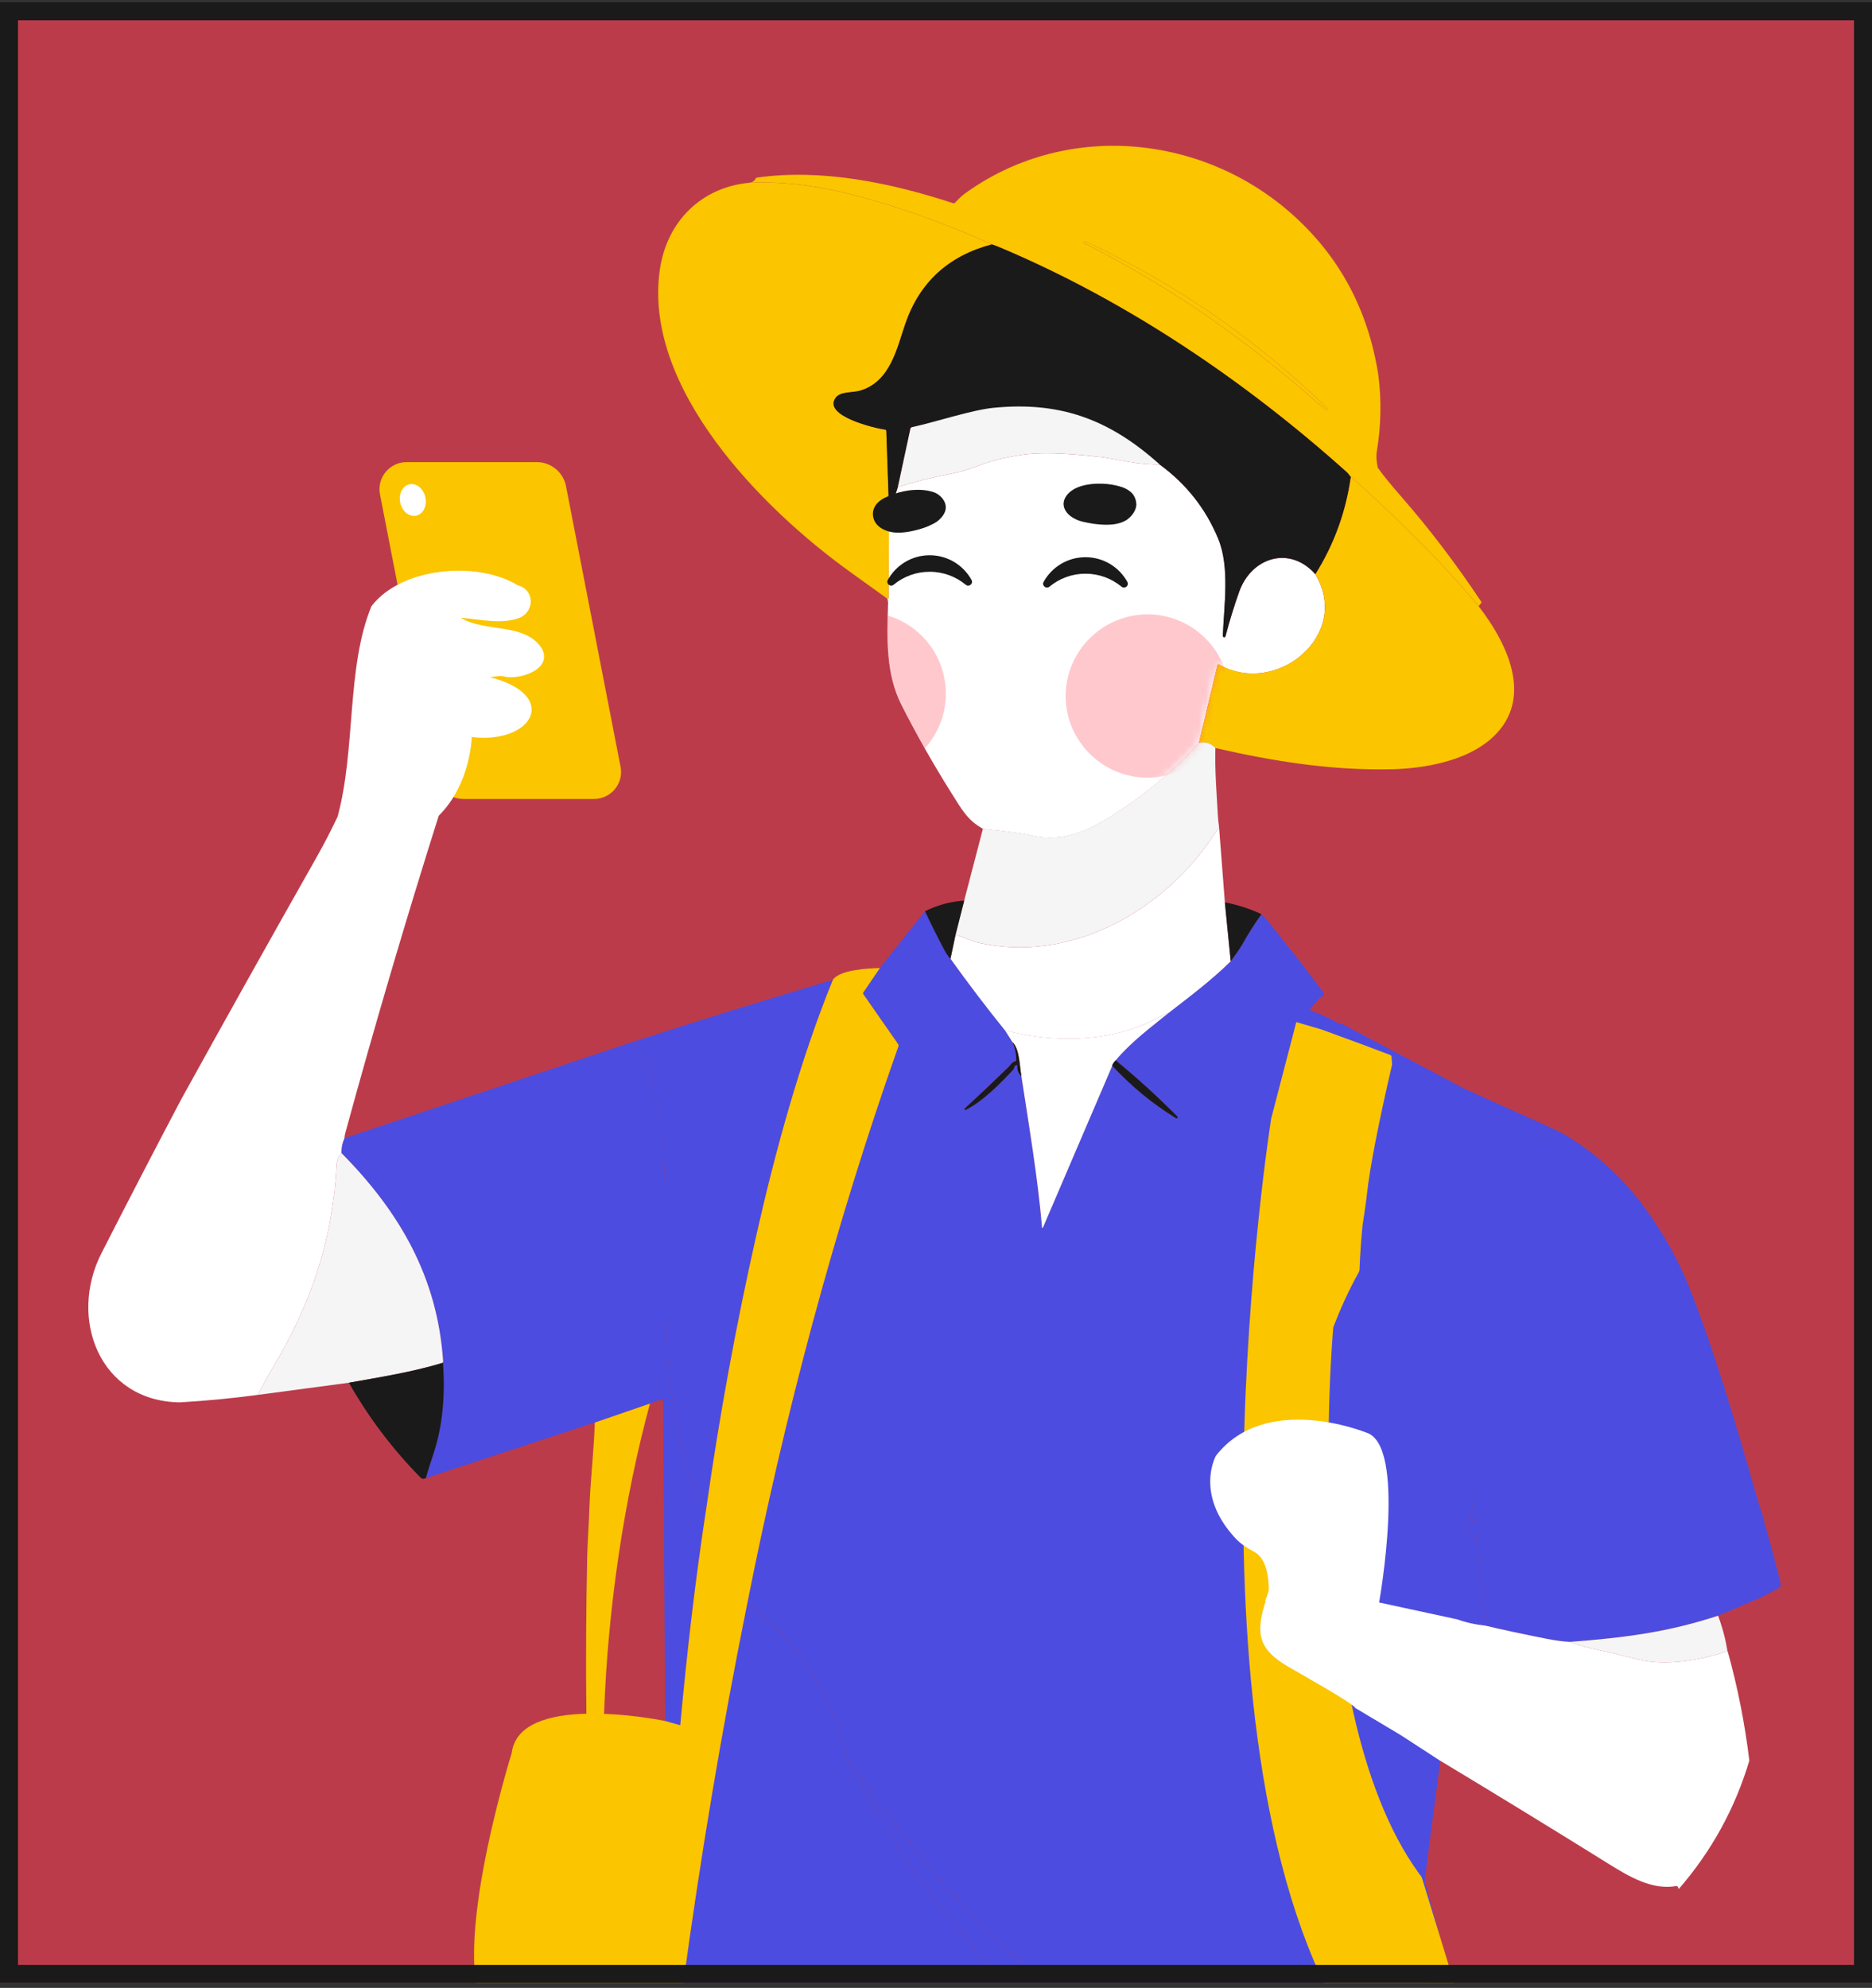 <?xml version="1.0" encoding="UTF-8"?> <svg xmlns="http://www.w3.org/2000/svg" width="260" height="276" viewBox="0 0 260 276" fill="none"><rect x="0" y="0" width="260" height="276" fill="#333333" stroke="none"/> <g clip-path="url(#clip0_432_6911)"> <rect y="0.312" width="260" height="275" fill="#BC3B4A"></rect> <path d="M203.524 151.225L186.195 142.058L186.051 142.169C184.777 141.412 183.438 140.788 182.031 140.29C181.914 140.253 181.898 140.185 181.978 140.089L183.332 138.528C183.401 138.449 183.492 138.39 183.603 138.364C183.768 138.322 183.853 138.221 183.863 138.052C183.874 137.935 183.842 137.835 183.773 137.739L180.39 133.278L175.642 127.334L175.196 126.916C174.246 128.245 173.375 129.615 172.583 131.034C172.105 131.886 171.484 132.659 170.932 133.452C168.197 136.162 164.798 138.687 162.408 140.544C159.832 142.635 157.135 144.609 154.952 147.208C157.825 149.563 160.682 152.156 163.518 154.998C163.576 155.051 163.587 155.136 163.539 155.2C163.491 155.268 163.396 155.284 163.327 155.237C160.151 153.305 157.198 150.881 154.474 147.965L144.846 170.431C144.846 170.431 144.814 170.474 144.787 170.474C144.75 170.474 144.723 170.447 144.723 170.41C144.123 163.403 142.907 156.322 141.85 149.362C141.447 149.034 141.261 148.594 141.287 148.033C141.298 147.827 141.218 147.779 141.048 147.906C140.937 147.986 140.873 148.092 140.852 148.219C140.836 148.319 140.793 148.409 140.724 148.483C138.972 150.383 136.465 152.908 134.15 154.067C134.091 154.104 134.017 154.093 133.98 154.035C133.943 153.977 133.953 153.903 134.012 153.866C136.094 151.945 138.133 150.013 140.13 148.07C140.385 147.822 140.512 147.446 140.969 147.351C141.075 147.33 141.128 147.266 141.133 147.16C141.155 146.297 140.979 145.467 140.608 144.662L139.572 143.027C136.98 139.814 134.458 136.501 132.015 133.087C131.707 132.775 131.425 132.373 131.165 131.881C130.098 129.854 129.206 128.059 128.478 126.498L122.211 134.384L119.906 137.771C119.859 137.845 119.859 137.941 119.906 138.015L124.739 144.948C124.803 145.043 124.819 145.144 124.782 145.255C115.865 170.463 108.982 196.439 103.783 222.648C103.863 222.854 103.99 222.955 104.176 222.949C104.277 222.949 104.367 222.981 104.447 223.045C107.15 225.384 108.982 227.141 109.938 228.311C113.571 232.757 116.067 237.769 117.437 243.352C126.417 257.737 137.697 270.021 151.272 280.204L177.305 280.194C180.842 279.876 184.384 279.791 187.931 279.95C188.287 279.966 188.638 280.014 188.983 280.093C189.169 280.135 189.169 280.167 188.977 280.178L187.66 280.247L196.938 280.162L199.849 268.391L197.857 261.119L204.655 201.61L214.649 157.094C214.75 157.063 214.809 156.988 214.814 156.877C214.825 156.692 214.888 156.533 214.989 156.385L203.513 151.204L203.524 151.225Z" fill="#4C4CE0"></path> <path d="M182.696 79.733C179.112 75.684 173.817 77.409 172.123 82.136C171.411 84.131 170.774 86.195 170.216 88.333C170.195 88.418 170.115 88.476 170.025 88.476C169.919 88.476 169.834 88.386 169.839 88.28C170.004 84.099 170.838 78.743 169.191 74.779C167.471 70.63 164.767 67.206 161.092 64.512C159.637 64.522 158.203 64.395 156.791 64.13C154.666 63.739 153.429 63.517 153.073 63.48C149.526 63.067 146.695 62.887 144.576 62.94C142.144 62.998 140.784 63.342 139.287 63.638C136.796 64.136 134.661 65.311 132.128 65.776C129.632 66.237 127.157 66.851 124.709 67.613C124.443 68.582 124.034 69.534 123.471 70.487L123.408 83.004C123.408 83.062 123.381 83.099 123.323 83.115C123.286 83.126 123.259 83.131 123.232 83.131C123.312 83.337 123.349 83.549 123.344 83.776C123.19 88.624 123.004 93.541 125.213 97.892C127.316 102.036 129.611 106.079 132.085 110.017C133.652 112.51 134.385 113.875 136.52 115.071C139.919 115.436 142.107 115.738 143.089 115.971C147.778 117.077 151.284 115.32 155.155 112.801C159.366 110.065 163.158 106.847 166.52 103.147L169.096 92.34C169.122 92.223 169.191 92.197 169.292 92.255C177.258 96.807 187.736 88.164 182.691 79.743L182.696 79.733Z" fill="white"></path> <path d="M191.441 52.106C191.882 55.583 191.813 59.066 191.245 62.537C191.102 63.4 191.197 64.094 191.346 64.924C192.1 65.983 193.21 67.343 194.676 69.016C198.494 73.382 202.18 78.219 205.727 83.538C205.78 83.623 205.77 83.702 205.695 83.766C205.552 83.893 205.446 84.025 205.377 84.173C202.121 80.241 198.048 75.944 193.151 71.281C190.491 68.746 188.648 67.063 187.623 66.232C187.421 66.015 187.278 65.761 187.065 65.565C172.875 52.852 156.566 41.817 138.95 34.381C138.552 34.212 138.159 34.063 137.777 33.937C132.971 31.761 128.037 29.888 122.97 28.316C116.805 26.405 110.533 25.066 104.102 25.368C104.495 25.32 104.776 25.135 104.941 24.807C104.988 24.722 105.057 24.669 105.153 24.659C114.149 23.383 123.772 25.389 132.402 28.221C132.482 28.247 132.572 28.221 132.625 28.162C133.045 27.728 133.449 27.289 133.932 26.934C147.692 16.889 166.603 18.477 179.232 29.544C185.955 35.434 190.029 42.955 191.441 52.106ZM180.581 53.837C181.5 54.614 182.918 55.927 184.214 56.911C184.272 56.949 184.352 56.933 184.389 56.874C184.421 56.827 184.415 56.769 184.378 56.726C174.479 47.099 163.257 39.356 150.719 33.497C150.65 33.465 150.56 33.513 150.517 33.614C150.517 33.624 150.512 33.63 150.506 33.64C150.496 33.677 150.549 33.73 150.671 33.794C161.489 39.34 170.613 45.395 180.581 53.842V53.837Z" fill="#FBC500"></path> <path d="M137.766 33.937C131.754 35.519 127.75 39.181 125.764 44.913C124.601 48.269 123.698 53.037 119.428 54.255C118.409 54.546 116.746 54.339 116.093 55.202C114.149 57.742 121.685 59.5 122.933 59.648C123.045 59.658 123.103 59.722 123.109 59.838L123.475 70.476L123.411 82.993C123.411 83.052 123.385 83.088 123.326 83.104C123.289 83.115 123.263 83.12 123.236 83.12C121.468 81.85 119.704 80.58 117.941 79.31C105.865 70.609 89.232 53.858 91.653 37.393C92.63 30.761 97.389 25.992 104.102 25.373C110.533 25.072 116.805 26.411 122.971 28.321C128.037 29.893 132.971 31.767 137.777 33.942L137.766 33.937Z" fill="#FBC500"></path> <path d="M180.581 53.837C170.613 45.39 161.489 39.335 150.671 33.788C150.549 33.725 150.491 33.672 150.506 33.635C150.538 33.534 150.629 33.465 150.698 33.487C150.703 33.487 150.708 33.487 150.714 33.492C163.252 39.351 174.468 47.094 184.373 56.721C184.421 56.774 184.41 56.853 184.362 56.896C184.32 56.933 184.261 56.938 184.214 56.906C182.918 55.922 181.505 54.609 180.581 53.831V53.837Z" fill="#FBC500"></path> <path d="M137.766 33.937C138.154 34.069 138.547 34.217 138.94 34.381C156.556 41.817 172.865 52.852 187.055 65.565C187.273 65.761 187.411 66.015 187.613 66.232C186.917 71.106 185.276 75.605 182.69 79.728C179.105 75.679 173.81 77.404 172.116 82.13C171.404 84.126 170.767 86.19 170.209 88.328C170.183 88.429 170.077 88.492 169.976 88.466C169.891 88.445 169.832 88.365 169.832 88.275C169.997 84.094 170.831 78.738 169.184 74.774C167.464 70.624 164.761 67.2 161.086 64.506C153.736 58.933 145.515 56.589 136.428 57.483C133.428 57.779 129.891 58.589 126.683 59.298C126.545 59.33 126.46 59.415 126.433 59.547L124.702 67.597C124.436 68.566 124.028 69.518 123.465 70.471L123.098 59.833C123.098 59.722 123.034 59.658 122.923 59.642C121.675 59.5 114.144 57.737 116.083 55.197C116.741 54.334 118.404 54.541 119.418 54.249C123.688 53.027 124.59 48.258 125.754 44.908C127.74 39.176 131.744 35.514 137.756 33.931L137.766 33.937Z" fill="#1A1A1A"></path> <path d="M161.097 64.511C159.641 64.522 158.208 64.395 156.795 64.13C154.671 63.739 153.433 63.517 153.077 63.474C149.53 63.061 146.699 62.881 144.58 62.934C142.148 62.992 140.788 63.337 139.291 63.633C136.8 64.13 134.665 65.305 132.132 65.771C129.636 66.231 127.161 66.846 124.713 67.608L126.444 59.558C126.471 59.42 126.556 59.335 126.694 59.309C129.901 58.6 135.001 56.91 138.002 56.619C147.089 55.725 154.002 58.114 161.097 64.517V64.511Z" fill="#F5F5F5"></path> <path d="M187.62 66.237C188.644 67.062 190.487 68.745 193.148 71.286C198.044 75.948 202.118 80.246 205.373 84.178C209.648 89.714 213.238 97.563 206.743 102.866C203.339 105.645 197.933 106.688 193.461 106.799C185.017 107.01 176.998 105.724 168.804 103.861C168.235 103.195 167.476 102.956 166.525 103.136L169.101 92.329C169.128 92.213 169.197 92.186 169.298 92.244C177.264 96.796 187.742 88.153 182.696 79.733C185.283 75.61 186.924 71.111 187.62 66.237Z" fill="#FBC500"></path> <path d="M166.524 103.131C167.475 102.951 168.234 103.195 168.802 103.856C168.718 106.99 168.967 110.012 169.142 113.113C169.174 113.7 169.233 114.283 169.318 114.86C169.026 115.272 168.776 115.632 168.579 115.929C161.702 126.36 148.914 133.722 136.12 130.938C135.005 130.695 133.906 130.091 132.711 129.79L133.916 125.037L136.519 115.05C139.918 115.415 142.106 115.717 143.088 115.95C147.777 117.056 151.282 115.299 155.154 112.78C159.365 110.043 163.157 106.825 166.519 103.126L166.524 103.131Z" fill="#F5F5F5"></path> <path d="M169.317 114.865L170.119 125.281L170.932 133.463C168.197 136.173 164.798 138.697 162.408 140.555C161.505 141.005 160.603 141.444 159.694 141.878C153.646 144.752 145.961 144.779 139.567 143.048C136.975 139.835 134.453 136.522 132.01 133.108L132.711 129.795C133.906 130.097 135.005 130.706 136.12 130.944C148.919 133.722 161.707 126.36 168.579 115.934C168.776 115.632 169.025 115.278 169.317 114.865Z" fill="white"></path> <path d="M133.916 125.043L132.711 129.795L132.01 133.108C131.702 132.796 131.42 132.394 131.16 131.902C130.092 129.875 129.2 128.081 128.473 126.519C130.204 125.657 132.015 125.164 133.911 125.043H133.916Z" fill="#1A1A1A"></path> <path d="M170.119 125.28C171.973 125.645 173.661 126.196 175.196 126.926C174.246 128.255 173.375 129.625 172.583 131.044C172.105 131.896 171.484 132.669 170.932 133.463L170.119 125.28Z" fill="#1A1A1A"></path> <path d="M115.679 136.041C111.085 147.308 107.628 160.074 105.031 171.585C102.222 184.039 99.922 196.582 98.127 209.221C97.825 209.279 97.623 209.178 97.506 208.919C95.69 204.748 94.234 200.102 93.528 195.402C91.935 184.79 92.455 174.65 92.344 164.245C92.275 157.624 91.425 150.997 88.467 144.996C88.419 144.9 88.414 144.8 88.446 144.699L88.531 144.45C97.559 141.534 106.608 138.729 115.679 136.046V136.041Z" fill="#4C4CE0"></path> <path d="M162.408 140.555C159.833 142.646 157.135 144.625 154.952 147.218C154.66 147.541 154.501 147.795 154.479 147.975L144.851 170.442C144.84 170.474 144.803 170.495 144.771 170.479C144.745 170.469 144.729 170.447 144.729 170.421C144.129 163.414 142.913 156.332 141.856 149.373C141.601 148.007 141.622 145.636 140.608 144.673L139.572 143.037C145.966 144.763 153.646 144.742 159.7 141.868C160.608 141.434 161.511 140.994 162.414 140.545L162.408 140.555Z" fill="white"></path> <path d="M88.532 144.44L88.447 144.689C88.41 144.789 88.421 144.89 88.468 144.985C91.432 150.987 92.276 157.618 92.345 164.234C92.457 174.639 91.936 184.774 93.529 195.391C94.236 200.091 95.686 204.738 97.507 208.908C97.619 209.168 97.826 209.268 98.128 209.21C95.845 223.982 94.427 238.779 93.312 253.678C93.301 253.794 93.243 253.842 93.126 253.821C92.823 253.763 92.685 251.974 92.685 251.656C92.68 247.412 92.584 243.172 92.398 238.938L92.096 194.534C92.096 194.401 91.989 194.296 91.856 194.296C91.83 194.296 91.803 194.296 91.777 194.311L90.274 194.862L82.616 197.498L59.148 205.219C59.307 204.584 59.647 203.489 60.173 201.922C61.41 198.228 61.862 194.02 61.527 189.299C61.527 189.262 61.495 189.241 61.447 189.225L61.495 189.157C61.532 189.104 61.548 189.045 61.543 188.987C60.762 177.328 55.515 168.283 47.443 160.106C47.395 159.439 47.528 158.746 47.841 158.031L88.537 144.44H88.532Z" fill="#4C4CE0"></path> <path d="M140.607 144.683C141.621 145.646 141.6 148.012 141.855 149.383C141.451 149.055 141.266 148.616 141.292 148.055C141.303 147.843 141.223 147.801 141.053 147.928C140.942 148.007 140.878 148.113 140.857 148.24C140.841 148.34 140.798 148.43 140.729 148.504C138.977 150.404 136.47 152.929 134.155 154.088C134.096 154.125 134.022 154.115 133.985 154.056C133.947 153.998 133.958 153.924 134.016 153.887C136.098 151.966 138.138 150.034 140.134 148.092C140.389 147.843 140.517 147.467 140.973 147.372C141.08 147.351 141.133 147.287 141.138 147.181C141.159 146.319 140.984 145.488 140.612 144.683H140.607Z" fill="#1A1A1A"></path> <path d="M154.953 147.218C157.826 149.573 160.683 152.166 163.519 155.009C163.582 155.067 163.588 155.162 163.529 155.226C163.476 155.284 163.391 155.294 163.328 155.247C160.152 153.315 157.199 150.891 154.475 147.975C154.496 147.795 154.655 147.541 154.947 147.218H154.953Z" fill="#1A1A1A"></path> <path d="M216.641 157.141C221.262 159.756 225.186 163.276 228.426 167.684C231.055 171.267 233.147 175.02 234.698 178.931C238.059 187.42 241.155 197.862 243.896 207.468C244.14 208.331 244.406 209.194 244.692 210.046C245.558 213.094 246.387 216.153 247.178 219.223C247.257 219.53 247.3 219.848 247.305 220.176C247.305 220.292 247.257 220.371 247.157 220.424L244.815 221.684L238.628 224.32C231.814 226.558 225.855 227.368 218.065 227.956C217.156 227.919 216.078 227.776 214.836 227.532C211.325 226.839 208.479 226.225 206.307 225.701L204.559 208.707C204.671 205.277 204.692 201.842 204.634 198.397C204.634 198.291 204.65 198.196 204.682 198.1C204.719 198 204.735 197.894 204.735 197.788C204.666 190.945 204.501 184.107 204.241 177.269C204.135 174.427 204.623 171.431 205.707 168.288C207.549 162.931 211.198 159.211 216.647 157.131L216.641 157.141Z" fill="#4C4CE0"></path> <path d="M47.443 160.111C55.52 168.283 60.762 177.333 61.543 188.992C61.543 189.056 61.532 189.109 61.495 189.162L61.447 189.231C57.188 190.517 52.817 191.199 48.447 191.983L35.812 193.666C36.45 192.406 37.135 191.168 37.862 189.956C43.205 181.001 46.227 172.183 46.763 161.598C46.79 161.037 47.018 160.54 47.438 160.111H47.443Z" fill="#F5F5F5"></path> <path d="M61.452 189.231C61.5 189.247 61.527 189.273 61.532 189.305C61.867 194.026 61.415 198.233 60.178 201.928C59.652 203.489 59.312 204.59 59.153 205.225C58.786 205.378 58.627 205.368 58.34 205.077C54.474 201.139 51.181 196.778 48.457 191.978C52.828 191.194 57.199 190.517 61.458 189.225L61.452 189.231Z" fill="#1A1A1A"></path> <path d="M191.817 204.267H191.876C194.467 209.506 192.763 214.656 190.893 219.716C190.824 219.906 190.851 220.25 190.978 220.753C189.799 221.97 188.339 222.796 186.597 223.219C186.416 223.262 186.241 223.15 186.199 222.976C186.177 222.891 186.193 222.801 186.241 222.727C187.351 220.943 188.939 219.075 189.81 217.535C191.86 213.899 192.444 209.945 191.562 205.68C191.499 205.367 191.584 204.896 191.817 204.272V204.267Z" fill="#F5F5F5"></path> <path d="M171.641 208.723C171.641 208.723 171.636 208.75 171.631 208.766C171.631 208.75 171.636 208.739 171.641 208.723C171.647 208.654 171.657 208.591 171.673 208.527C171.663 208.591 171.652 208.654 171.641 208.723Z" fill="white"></path> <path d="M177.857 205.659C177.825 205.627 177.793 205.601 177.756 205.569C177.793 205.595 177.825 205.627 177.857 205.659Z" fill="white"></path> <path d="M171.547 197.408C171.584 197.424 171.627 197.44 171.674 197.45C171.627 197.44 171.589 197.424 171.547 197.408Z" fill="white"></path> <path d="M181.422 202.51C181.459 202.441 181.486 202.388 181.507 202.34C181.512 202.324 181.517 202.314 181.517 202.298C181.517 202.308 181.512 202.324 181.507 202.34C181.486 202.383 181.459 202.441 181.422 202.51Z" fill="white"></path> <path d="M204.553 208.718L206.301 225.712C204.909 225.569 203.603 225.278 202.387 224.839C203.252 219.695 203.465 214.058 204.559 208.713L204.553 208.718Z" fill="#4C4CE0"></path> <path d="M170.108 211.459C171.489 211.549 172.854 211.782 174.198 212.163L177.485 215.757C177.527 215.805 177.522 215.879 177.474 215.921C177.437 215.953 177.384 215.958 177.342 215.937L174.097 214.09L170.023 211.682L170.108 211.459Z" fill="#4C4CE0"></path> <path d="M103.782 222.669C103.862 222.875 103.99 222.976 104.175 222.971C104.276 222.971 104.367 223.002 104.446 223.066C107.149 225.405 108.982 227.162 109.938 228.332C113.57 232.778 116.066 237.79 117.436 243.373C117.208 243.479 117.155 243.649 117.272 243.871C124.537 257.309 133.352 269.677 144.51 280.199H94.266C96.767 260.908 99.938 241.733 103.782 222.669Z" fill="#4C4CE0"></path> <path d="M238.622 224.325C239.222 225.924 239.658 227.57 239.923 229.258C236.222 230.48 231.416 231.37 227.581 230.406C225.324 229.84 223.057 229.305 220.789 228.808C219.854 228.602 218.946 228.321 218.064 227.961C225.855 227.374 231.814 226.564 238.628 224.325H238.622Z" fill="#F5F5F5"></path> <path d="M203.413 280.035L191.427 240.928C191.427 240.928 187.083 191.644 189.233 170.209C189.462 168.706 189.695 167.213 189.86 165.726C190.274 162.027 191.432 156.057 193.344 147.816L193.275 146.731C193.264 146.604 193.185 146.514 193.036 146.456C190.965 145.657 187.789 144.482 183.503 142.921C183.381 142.878 183.269 142.847 183.158 142.82L180.041 141.91L176.557 155.279C176.557 155.279 163.009 240.446 186.461 280.209L200.487 280.072C201.326 280.474 202.303 280.463 203.424 280.04L203.413 280.035Z" fill="#FBC500"></path> <path d="M214.054 158.333C214.867 157.888 215.727 157.491 216.641 157.142L214.994 156.412C214.994 156.412 195.069 158.285 185.18 184.288C185.18 184.288 180.14 238.621 197.862 261.146L203.752 215.953L203.683 214.275C203.911 212.412 204.182 210.549 204.554 208.723C204.665 205.294 204.686 201.859 204.628 198.413C204.628 198.308 204.644 198.212 204.676 198.117C204.713 198.016 204.729 197.911 204.729 197.805C204.66 191.311 204.506 184.822 204.272 178.333L214.054 158.338V158.333ZM214.819 156.899C214.808 157.01 214.755 157.079 214.654 157.116C214.654 157.116 214.654 157.116 214.649 157.116L214.862 156.676C214.84 156.745 214.824 156.819 214.819 156.899Z" fill="#4C4CE0"></path> <path d="M117.437 243.373C126.418 257.758 137.698 270.042 151.272 280.225L144.511 280.199C133.348 269.677 124.538 257.308 117.273 243.871C117.15 243.648 117.204 243.479 117.437 243.373Z" fill="#4C4CE0"></path> <path d="M124.738 144.969L119.905 138.035C119.857 137.961 119.857 137.866 119.905 137.792L122.21 134.405C120.697 134.436 116.634 134.622 115.678 136.04C111.084 147.308 107.627 160.074 105.03 171.585C102.221 184.038 99.921 196.581 98.126 209.22C96.57 219.302 95.412 229.395 94.483 239.531L92.401 238.948C92.401 238.948 88.423 238.117 83.899 237.953C84.398 223.536 86.618 208.368 90.272 194.877L82.614 197.513C82.481 201.556 81.992 205.505 81.859 209.495C81.785 211.702 81.605 214.042 81.557 216.1C81.397 223.441 81.36 230.724 81.44 237.937C76.48 238.059 71.599 239.255 71.073 243.383C71.073 243.383 61.546 273.863 68.206 280.087C68.206 280.087 78.477 281.326 94.265 280.204L94.876 275.594C97.276 257.864 100.24 240.224 103.777 222.679C108.976 196.465 115.859 170.495 124.775 145.286C124.812 145.175 124.796 145.074 124.733 144.979L124.738 144.969Z" fill="#FBC500"></path> <path d="M86.191 106.471L78.612 67.497C78.235 65.565 76.53 64.162 74.555 64.162H56.472C55.341 64.162 54.284 64.66 53.567 65.528C52.85 66.396 52.558 67.528 52.776 68.629L60.354 107.598C60.731 109.53 62.436 110.933 64.411 110.933H82.494C83.626 110.933 84.682 110.435 85.399 109.567C86.116 108.699 86.408 107.567 86.191 106.466V106.471Z" fill="#FBC500"></path> <path d="M59.08 69.048C59.335 70.254 58.762 71.397 57.8 71.599C56.834 71.805 55.841 70.995 55.586 69.789C55.331 68.582 55.905 67.439 56.866 67.238C57.832 67.031 58.825 67.841 59.08 69.048Z" fill="white"></path> <path d="M70.267 93.98C72.28 94.314 76.709 92.959 75.291 90.112C73.029 86.38 67.431 87.883 64.006 85.777C66.725 85.978 69.72 86.761 72.285 85.729C74.303 84.74 74.187 81.839 71.914 81.262C66.21 77.801 55.7 78.775 51.595 84.163C48.095 92.604 49.434 104.042 46.89 113.378C45.981 115.315 44.999 117.204 43.847 119.242C37.564 130.34 31.335 141.47 25.164 152.638C21.425 159.73 17.734 166.853 14.091 173.998C9.481 183.033 13.788 194.512 24.925 194.708C28.605 194.496 32.232 194.147 35.812 193.666C36.449 192.406 37.134 191.173 37.861 189.955C43.204 181 46.226 172.183 46.762 161.598C46.789 161.037 47.017 160.545 47.437 160.111C47.389 159.444 47.522 158.751 47.835 158.036C47.872 157.713 47.904 157.496 47.936 157.385C51.977 142.592 56.311 127.884 60.931 113.261C65.408 108.826 65.52 102.332 65.52 102.332C74.006 103.343 77.846 96.51 68.021 94.017C68.802 93.97 69.503 93.705 70.257 93.98H70.267Z" fill="white"></path> <path d="M239.925 229.258C236.223 230.48 231.417 231.37 227.582 230.406C225.325 229.84 223.058 229.306 220.79 228.808C219.855 228.602 218.947 228.321 218.066 227.961C217.158 227.924 216.079 227.781 214.837 227.538C211.326 226.844 208.48 226.231 206.308 225.707C204.916 225.564 203.61 225.273 202.394 224.833L191.544 222.489C191.544 222.489 195.485 200.493 189.706 198.884C189.706 198.884 175.824 193.216 168.883 202.112C168.883 202.112 165.877 207.389 171.539 213.523C172.277 214.322 173.19 214.942 174.162 215.439C175.017 215.878 176.207 217.138 176.223 220.747C176.106 221.245 175.946 221.732 175.729 222.198C175.771 222.256 175.782 222.33 175.755 222.415C174.305 226.913 174.879 229.046 178.968 231.438C180.073 232.084 188.06 236.551 188.219 237.128L194.555 240.912L199.871 244.363C207.768 249.115 215.628 253.932 223.456 258.801C226.313 260.584 229.478 262.442 232.792 261.865C232.909 261.844 232.989 261.886 233.037 261.992L233.164 262.267C237.71 257.028 240.976 251.09 242.962 244.447C242.341 239.293 241.337 234.222 239.946 229.237L239.925 229.258Z" fill="white"></path> <path d="M124.106 68.608C123.267 68.915 122.502 69.216 121.966 69.751C121.355 70.285 121.127 71.122 121.281 71.804C121.435 72.566 121.966 73.175 122.81 73.556C124.26 74.239 126.092 73.937 127.696 73.482C128.535 73.254 129.454 72.873 130.139 72.418C130.824 71.884 131.361 71.201 131.361 70.439C131.361 69.677 130.824 68.915 129.985 68.459C128.227 67.697 125.71 68.004 124.106 68.613V68.608Z" fill="#1A1A1A"></path> <path d="M154.544 67.306C155.383 67.459 156.222 67.687 156.833 68.142C157.518 68.597 157.826 69.359 157.826 70.121C157.752 70.884 157.29 71.566 156.605 72.101C155.309 73.016 153.397 72.937 151.793 72.71C150.875 72.556 149.961 72.403 149.276 72.027C148.511 71.646 147.901 71.037 147.747 70.275C147.593 69.513 148.049 68.677 148.814 68.142C150.264 67.078 152.861 66.999 154.539 67.306H154.544Z" fill="#1A1A1A"></path> <g opacity="0.31"> <mask id="mask0_432_6911" style="mask-type:alpha" maskUnits="userSpaceOnUse" x="123" y="62" width="62" height="55"> <path d="M182.694 79.733C179.11 75.684 173.815 77.409 172.121 82.136C171.409 84.131 170.772 86.195 170.214 88.333C170.193 88.418 170.113 88.476 170.023 88.476C169.917 88.476 169.832 88.386 169.837 88.28C170.002 84.099 170.836 78.743 169.189 74.779C167.469 70.63 164.765 67.206 161.09 64.512C159.635 64.522 158.201 64.395 156.789 64.13C154.665 63.739 153.427 63.517 153.071 63.48C149.524 63.067 146.693 62.887 144.574 62.94C142.142 62.998 140.782 63.342 139.285 63.638C136.794 64.136 134.659 65.311 132.126 65.776C129.63 66.237 127.155 66.851 124.707 67.613C124.441 68.582 124.032 69.534 123.469 70.487L123.406 83.004C123.406 83.062 123.379 83.099 123.321 83.115C123.284 83.126 123.257 83.131 123.23 83.131C123.31 83.337 123.347 83.549 123.342 83.776C123.188 88.624 123.002 93.541 125.211 97.892C127.314 102.036 129.609 106.079 132.083 110.017C133.65 112.51 134.383 113.875 136.518 115.071C139.917 115.436 142.105 115.738 143.087 115.971C147.777 117.077 151.282 115.32 155.153 112.801C159.364 110.065 163.156 106.847 166.518 103.147L169.094 92.34C169.12 92.223 169.189 92.197 169.29 92.255C177.256 96.807 187.734 88.164 182.689 79.743L182.694 79.733Z" fill="white"></path> </mask> <g mask="url(#mask0_432_6911)"> <path d="M148.008 96.637C148.008 102.877 153.122 107.974 159.383 107.974C165.645 107.974 170.759 102.877 170.759 96.637C170.759 90.397 165.645 85.301 159.383 85.301C153.122 85.301 148.008 90.397 148.008 96.637Z" fill="#FD4E5F"></path> </g> </g> <path d="M129.12 79.384C131.022 79.384 132.764 80.061 134.123 81.183C134.58 81.559 135.222 81.04 134.936 80.522C133.81 78.479 131.627 77.092 129.12 77.092C126.614 77.092 124.431 78.479 123.305 80.522C123.018 81.04 123.666 81.559 124.118 81.183C125.472 80.061 127.219 79.384 129.12 79.384Z" fill="#1A1A1A"></path> <path d="M150.761 79.653C152.662 79.653 154.404 80.331 155.764 81.453C156.22 81.829 156.863 81.31 156.576 80.791C155.45 78.748 153.268 77.362 150.761 77.362C148.254 77.362 146.072 78.748 144.946 80.791C144.659 81.31 145.307 81.829 145.758 81.453C147.113 80.331 148.86 79.653 150.761 79.653Z" fill="#1A1A1A"></path> <g opacity="0.31"> <path d="M123.296 85.465C123.179 89.752 123.264 94.039 125.218 97.881C126.248 99.913 127.326 101.919 128.447 103.899C130.269 101.882 131.368 99.215 131.368 96.315C131.368 91.213 127.996 86.873 123.296 85.465Z" fill="#FD4E5F"></path> </g> </g> <rect x="1.25" y="1.562" width="257.5" height="272.5" stroke="#1A1A1A" stroke-width="2.5"></rect> <defs> <clipPath id="clip0_432_6911"> <rect y="0.312" width="260" height="275" fill="white"></rect> </clipPath> </defs> </svg> 
